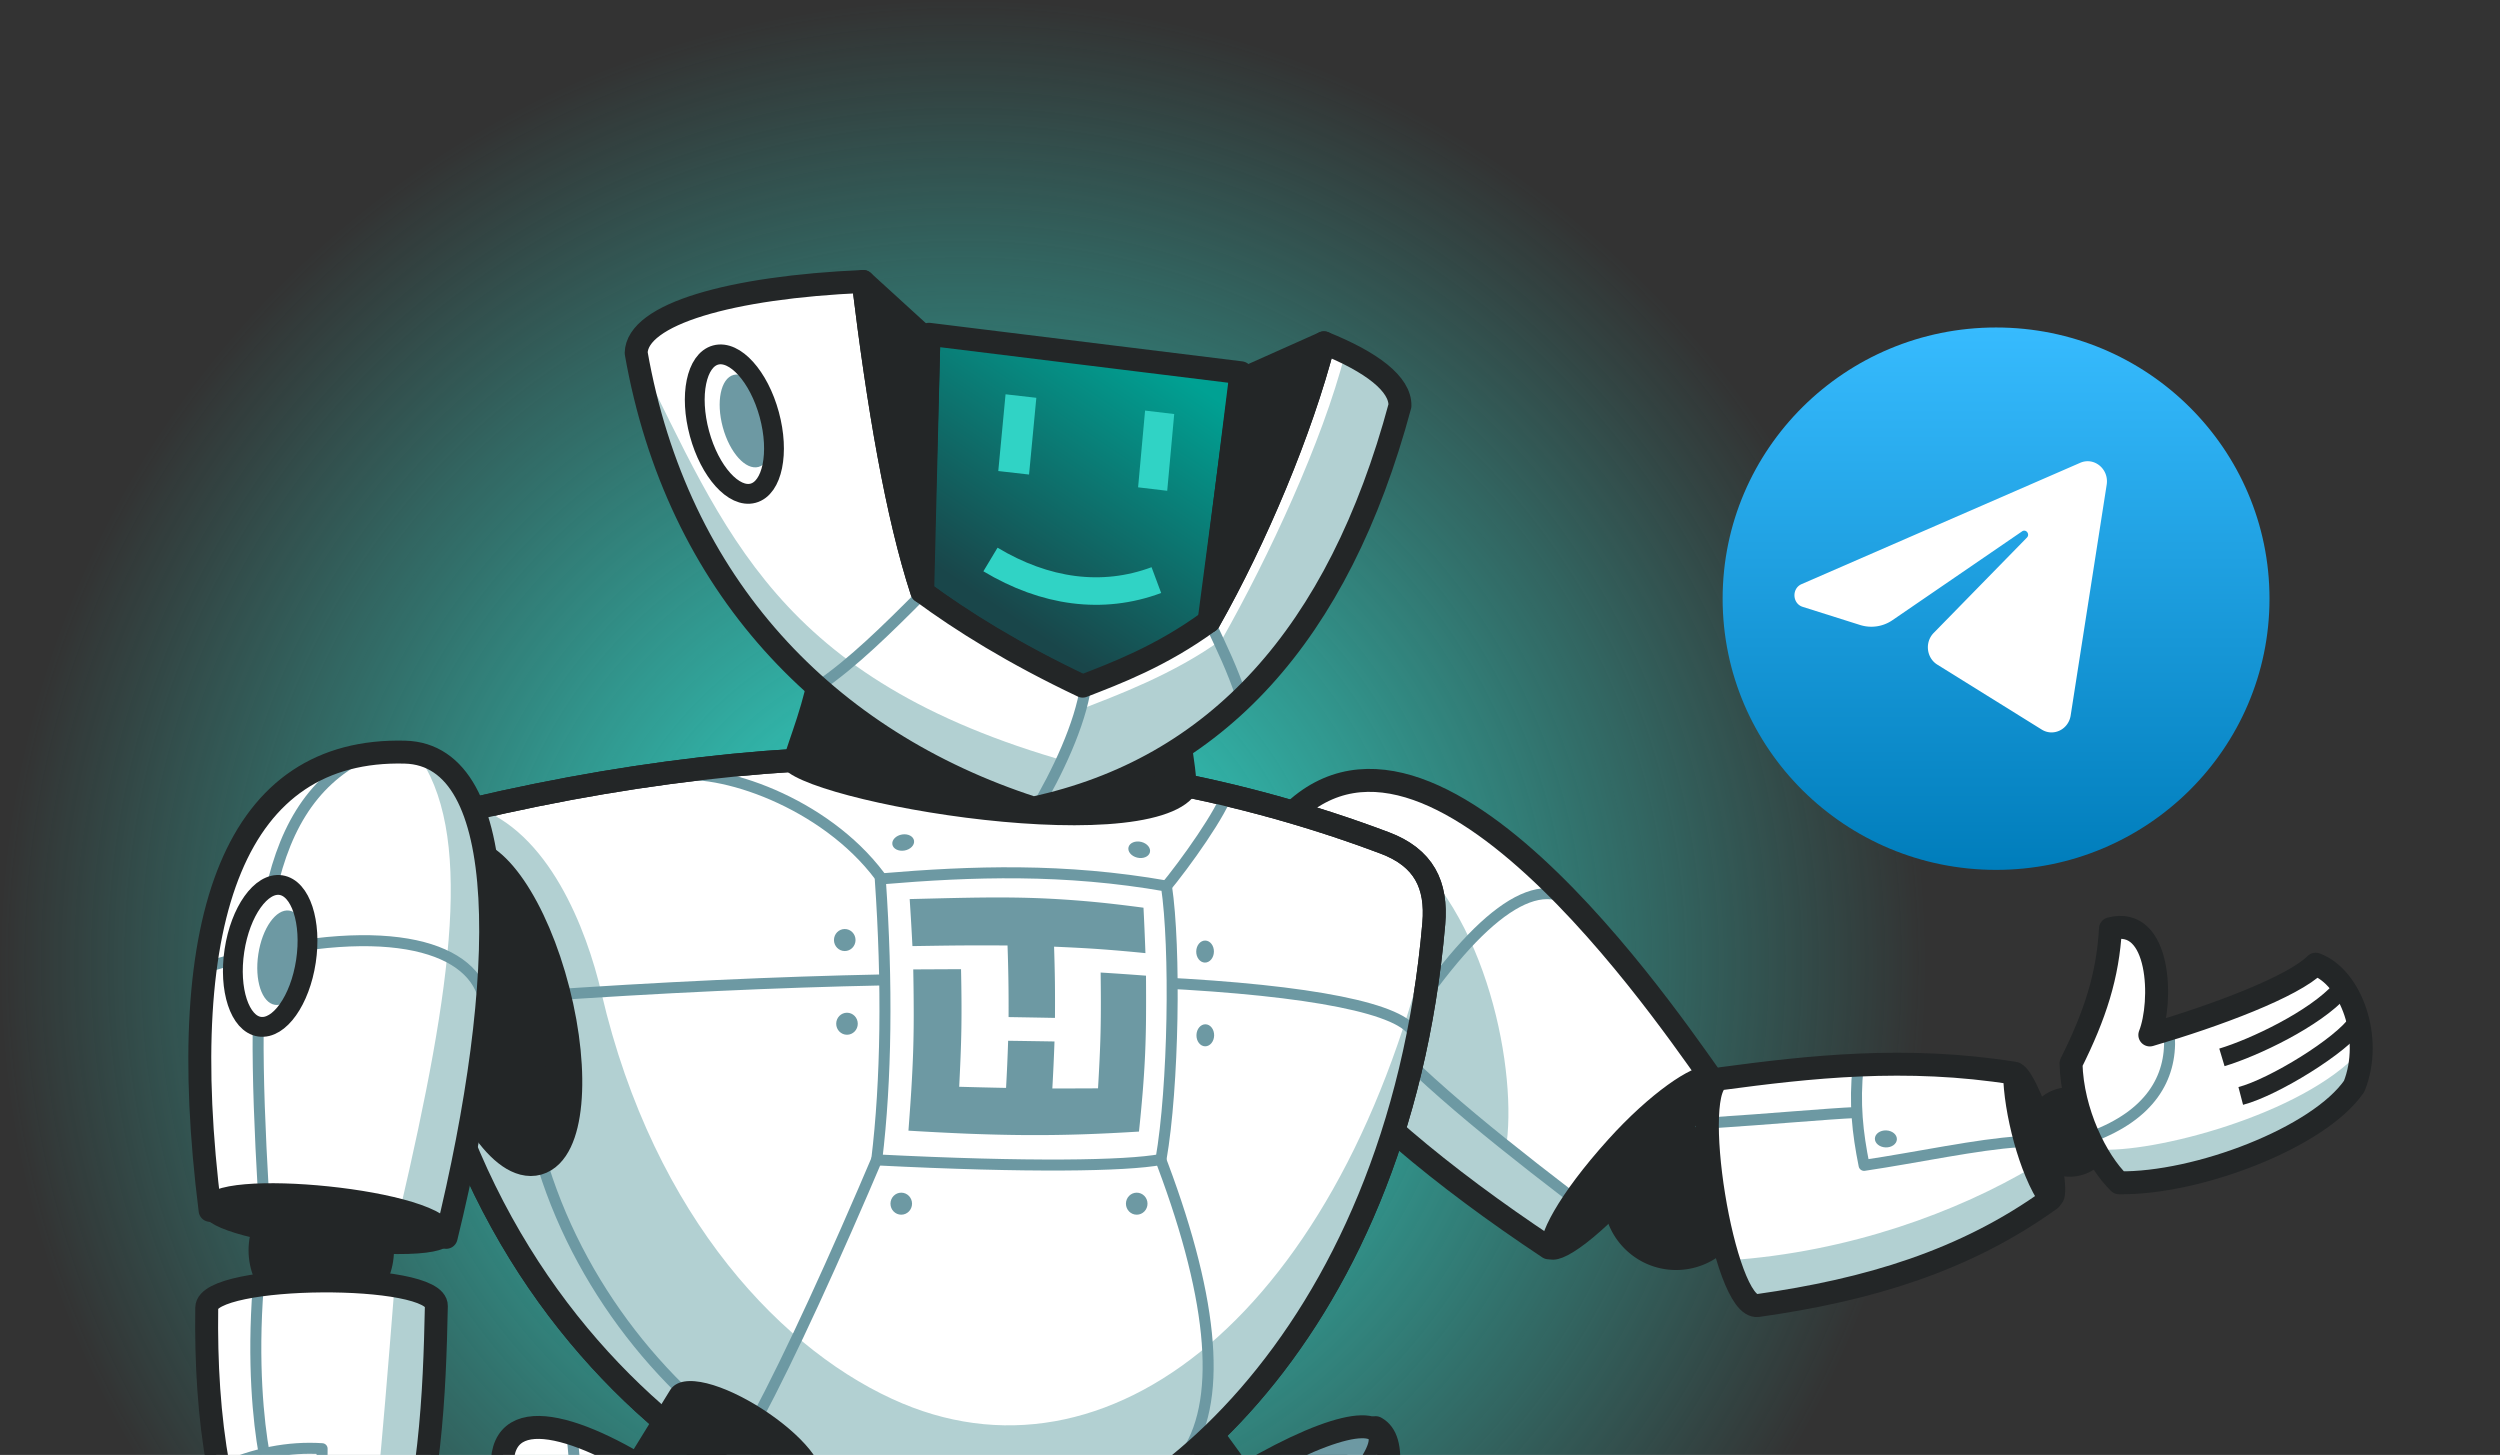 <svg xmlns="http://www.w3.org/2000/svg" width="488" height="284" fill="none" viewBox="0 0 488 284">
  <rect x="0" y="0" width="488" height="284" fill="#333333" stroke="none"/>
  <g clip-path="url(#a)">
    <circle cx="188" cy="188" r="188" fill="url(#b)"/>
    <path fill="url(#c)" d="M389.632 169.8c29.478 0 53.375-23.701 53.375-52.938 0-29.236-23.897-52.937-53.375-52.937s-53.375 23.7-53.375 52.937 23.897 52.938 53.375 52.938Z"/>
    <path fill="#fff" d="M411.226 94.602c.475-3.046-2.444-5.45-5.175-4.26l-54.383 23.681c-1.958.852-1.815 3.794.216 4.435l11.215 3.543a7.28 7.28 0 0 0 6.328-.955l25.285-17.325c.763-.523 1.594.552.942 1.218l-18.201 18.612c-1.765 1.805-1.415 4.864.709 6.185l20.378 12.674c2.285 1.422 5.226-.006 5.653-2.746l7.033-45.062Z"/>
    <path fill="#fff" fill-rule="evenodd" d="M302.3 243.581c8.622-14.755 18.116-26.934 32.198-33.186-30.516-42.864-60.264-66.971-77.494-55.075-27.109 18.716-3.509 55.841 45.296 88.261Z" clip-rule="evenodd"/>
    <path fill="#B2D0D2" fill-rule="evenodd" d="M272.63 221.146c11.514 10.225 21.502 17.837 29.962 22.835 2.407-3.806 4.685-6.797 6.847-8.976-7.677-5.673-22.553-16.89-34.012-26.93l-2.797 13.071Z" clip-rule="evenodd"/>
    <path fill="#B2D0D2" fill-rule="evenodd" d="M272.372 221.993c-40.395-22.298-16.705-73.36 3.211-54.889 16.6 15.393 21.244 47.599 17.796 59.699-2.549 8.944-8.997 1.818-21.007-4.81Z" clip-rule="evenodd"/>
    <path stroke="#6D99A3" stroke-linejoin="round" stroke-miterlimit="22.926" stroke-width="2.149" d="M306.915 176.09c-8.012-5.971-20.348 4.515-34.808 27.259"/>
    <path stroke="#6D99A3" stroke-linejoin="round" stroke-miterlimit="22.926" stroke-width="2.149" d="M306.111 233.157c-36.392-27.912-57.186-47.478-51.453-70.335"/>
    <path fill="#232627" fill-rule="evenodd" stroke="#232627" stroke-linejoin="round" stroke-miterlimit="22.926" stroke-width="2.149" d="M321.162 229.972c-23.013 25.538-25.858 14.726-6.454-6.806 16.078-17.838 32.317-21.894 6.454 6.806Z" clip-rule="evenodd"/>
    <path stroke="#232627" stroke-linejoin="round" stroke-miterlimit="22.926" stroke-width="4.479" d="M302.3 243.581c3.326-2.535 27.313-33.03 31.305-33.735-10.49-14.738-60.139-86.783-86.867-44.244-12.993 20.683 13.522 50.053 55.562 77.979Z" clip-rule="evenodd"/>
    <path fill="#232627" d="M337.932 242.975c5.117-5.944 4.451-14.915-1.488-20.036-5.939-5.121-14.901-4.454-20.017 1.49-5.117 5.944-4.451 14.914 1.488 20.035s14.901 4.455 20.017-1.489ZM412.491 218.934a8.732 8.732 0 0 0-10.518-6.484c-4.695 1.116-7.598 5.83-6.484 10.527a8.732 8.732 0 0 0 10.518 6.484c4.695-1.116 7.598-5.83 6.484-10.527Z"/>
    <path fill="#fff" fill-rule="evenodd" d="M460.157 210.788c2.508-11.917-.625-18.817-8.145-22.579-9.401 7.527-23.188 10.664-32.448 13.626 1.722-11.155 1.655-22.69-6.923-20.34-1.296 5.41-3.626 16.549-8.379 26.082.233 9.525 4.997 19.043 9.373 23.301 15.983.703 40.876-11.132 46.522-20.09Z" clip-rule="evenodd"/>
    <path stroke="#6D99A3" stroke-linejoin="round" stroke-miterlimit="22.926" stroke-width="2.149" d="M408.393 221.861c11.228-4.195 15.498-11.356 15.086-19.5"/>
    <path fill="#B2D0D2" fill-rule="evenodd" d="M413.08 230.438c14.594 1.479 33.289-5.849 46.45-17.766 1.254-3.136 1.881-6.899 1.255-7.526-11.282 12.544-40.958 20.07-51.238 19.216l3.533 6.076Z" clip-rule="evenodd"/>
    <path stroke="#232627" stroke-linejoin="round" stroke-miterlimit="22.926" stroke-width="4.479" d="M459.531 212.043c3.761-9.408-.624-21.325-7.518-23.833-4.387 4.391-19.429 10.037-32.369 13.815 2.534-6.384 2.18-23.33-7.68-20.739-.521 9.186-2.948 16.758-7.702 26.291.234 9.525 4.998 19.044 9.374 23.302 15.217.24 39.001-8.8 45.895-18.836Z" clip-rule="evenodd"/>
    <path stroke="#232627" stroke-linejoin="round" stroke-miterlimit="22.926" stroke-width="3.581" d="M433.718 206.4c6.267-1.881 18.174-7.526 23.188-13.171M437.394 213.927c6.359-1.656 19.762-9.867 22.789-14.426"/>
    <path fill="#fff" fill-rule="evenodd" d="M393.245 209.499c-21.272-3.42-40.275-1.218-57.314 1.059-6.653.889.505 45.227 7.183 44.283 21.517-3.039 40.441-8.701 57.145-20.751-3.975-5.628-6.942-17.353-7.014-24.591Z" clip-rule="evenodd"/>
    <path fill="#B2D0D2" fill-rule="evenodd" d="M341.353 254.538c19.262-.904 39.29-7.45 58.371-19.375-.541-2.035-.903-5.004-2.718-7.474-14.761 8.815-36.017 16.749-59.597 18.325l3.944 8.524Z" clip-rule="evenodd"/>
    <path stroke="#6D99A3" stroke-linejoin="round" stroke-miterlimit="22.926" stroke-width="2.149" d="M362.696 208.213c-.734 7.259-.111 12.819 1.175 19.266 10.416-1.546 22.274-4.125 30.207-4.597"/>
    <path stroke="#6D99A3" stroke-linejoin="round" stroke-miterlimit="22.926" stroke-width="2.149" d="M333.956 219.177c10.942-.685 22.663-1.769 28.463-2.018"/>
    <path fill="#232627" stroke="#232627" stroke-linejoin="round" stroke-miterlimit="22.926" stroke-width="2.435" d="M401.241 234.286c1.301-.208.66-6.099-1.433-13.157-2.092-7.058-4.844-12.61-6.146-12.402-1.301.209-.66 6.099 1.433 13.157s4.844 12.611 6.146 12.402Z"/>
    <path stroke="#232627" stroke-linejoin="round" stroke-miterlimit="22.926" stroke-width="4.479" d="M393.245 209.499c-21.272-3.42-40.275-1.218-57.314 1.059-6.653.889.505 45.227 7.183 44.283 21.517-3.039 40.441-8.701 57.145-20.751-3.975-5.628-6.942-17.353-7.014-24.591Z" clip-rule="evenodd"/>
    <path fill="#6D99A3" d="M370.273 222.392c.033-.917-.901-1.695-2.088-1.738-1.186-.043-2.174.665-2.208 1.582-.033.916.902 1.695 2.088 1.738 1.186.043 2.175-.665 2.208-1.582Z"/>
    <path fill="#fff" fill-rule="evenodd" d="M249.902 366.883c-12.413 26.008-20.973 24.98-32.656 5.436-7.941-13.291-13.719-33.72-13.587-47.104 5.435-10.417 17.178-20.444 47.624-37.25 8.557-4.723 11.55-7.131 16.989-9.285 2.13 1.179 2.896 3.86 2.481 8.79-2.435 28.937-10.064 56.812-20.851 79.413Z" clip-rule="evenodd"/>
    <path fill="#B2D0D2" fill-rule="evenodd" d="M251.495 364.059c14.403-37.716 21.273-66.537 18.932-83.519-4.135 11.173-15.649 24.098-21.592 28.936-4.003 29.266-10.483 44.61-19.82 59.797l22.48-5.214Z" clip-rule="evenodd"/>
    <path stroke="#232627" stroke-linejoin="round" stroke-miterlimit="22.926" stroke-width="4.479" d="M250.158 366.883c-12.416 26.008-20.976 24.98-32.655 5.436-7.941-13.291-14.192-33.878-14.06-47.262 5.435-10.417 17.651-20.289 48.097-37.092 8.557-4.723 11.55-7.131 16.988-9.285 2.13 1.179 2.893 3.86 2.478 8.79-2.431 28.937-10.061 56.812-20.848 79.413Z" clip-rule="evenodd"/>
    <path fill="#6D99A3" fill-rule="evenodd" stroke="#232627" stroke-linejoin="round" stroke-miterlimit="22.926" stroke-width="4.479" d="M231.416 295.171c45.347-30.681 52.983-15.24 7.185 15.95-48.923 33.319-42.952 8.246-7.185-15.95Z" clip-rule="evenodd"/>
    <path fill="#232627" fill-rule="evenodd" d="M247.379 290.943c4.948 6.815-23.514 26.632-27.879 20.69l-16.114-21.92 26.973-22.217 17.02 23.447Z" clip-rule="evenodd"/>
    <path fill="#232627" d="M62.71 258.266c7.838 0 14.191-6.36 14.191-14.205s-6.353-14.205-14.191-14.205c-7.839 0-14.192 6.36-14.192 14.205s6.353 14.205 14.191 14.205Z"/>
    <path fill="#fff" fill-rule="evenodd" stroke="#232627" stroke-linejoin="round" stroke-miterlimit="22.926" stroke-width="4.479" d="M78.237 161.448c2.395 100.071 75.879 141.564 109.569 141.883 33.622.315 85.016-41.489 92.069-123.023.655-7.608-1.926-12.89-9.613-15.781-56.46-21.25-120.467-22.279-192.025-3.079Z" clip-rule="evenodd"/>
    <path fill="#B2D0D2" fill-rule="evenodd" d="M95.773 235.589c17.496 31.423 40.922 53.282 78.661 66.864 24.904 3.569 53.492-8.887 70.756-30.979 22.562-28.872 33.049-67.469 35.175-94.847-16.544 77.338-62.228 114.925-104.198 97.33-22.831-9.571-48.466-35.96-58.744-80.043-2.968-12.721-10.351-31.685-24.8-36.436-17.143 22.733-11.783 50.135 3.15 78.111Z" clip-rule="evenodd"/>
    <path stroke="#6D99A3" stroke-linejoin="round" stroke-miterlimit="22.926" stroke-width="2.149" d="M104.727 223.194c13.207 51.107 68.239 88.826 112.351 70.329"/>
    <path stroke="#6D99A3" stroke-miterlimit="22.926" stroke-width="2.149" d="M104.032 194.473c99.659-6.984 168.102-2.587 172.065 7.454"/>
    <path stroke="#6D99A3" stroke-linejoin="round" stroke-miterlimit="22.926" stroke-width="2.149" d="M172.696 172.365c-10.143-14.796-30.553-22.337-40.95-21.069M227.228 173.561c4.02-4.791 11.536-15.342 12.446-19.123M171.9 224.556c-9.076 21.404-17.638 40.074-24.161 52.29M226.033 224.954c10.515 27.127 12.808 47.563 5.702 58.564"/>
    <path stroke="#232627" stroke-linejoin="round" stroke-miterlimit="22.926" stroke-width="4.479" d="M78.237 161.448c2.395 100.071 75.879 141.564 109.569 141.883 33.622.315 85.016-41.489 92.069-123.023.655-7.608-1.926-12.89-9.613-15.781-56.46-21.25-120.467-22.279-192.025-3.079Z" clip-rule="evenodd"/>
    <path fill="#232627" fill-rule="evenodd" d="M230.715 130.62c.967 11.227 3.822 23.12 2.483 24.614-9.951 13.546-82.351.24-80.496-6.349 1.457-5.182 4.289-11.342 5.761-20.637l72.252 2.372Z" clip-rule="evenodd"/>
    <path fill="#fff" fill-rule="evenodd" stroke="#6D99A3" stroke-linejoin="round" stroke-miterlimit="22.926" stroke-width="2.149" d="M171.136 226.412c29.594 1.498 48.648 1.197 55.486-.082 2.477-14.266 2.875-41.246 1.067-53.372-19.87-3.487-37.725-2.924-55.862-1.387 1.421 20.444 1.192 39.393-.691 54.841Z" clip-rule="evenodd"/>
    <path fill="#232627" stroke="#232627" stroke-miterlimit="22.926" stroke-width="7.069" d="M104.72 225.874c5.798-1.623 7.144-16.042 3.007-32.205-4.137-16.164-12.191-27.951-17.989-26.328-5.798 1.623-7.144 16.042-3.007 32.205 4.138 16.163 12.192 27.951 17.989 26.328Z"/>
    <path fill="url(#d)" fill-rule="evenodd" stroke="#232627" stroke-linejoin="round" stroke-miterlimit="22.926" stroke-width="4.479" d="m180.105 115.65 1.232-50.4 60.906 7.512-6.076 48.705c-9.396 6.857-18.251 10.151-24.664 12.648-13.475-6.378-23.539-12.684-31.398-18.465Z" clip-rule="evenodd"/>
    <path fill="#fff" fill-rule="evenodd" d="M273.271 79.197c-12.017 44.689-35.875 70.87-71.577 78.543-40.39-13.091-66.228-42.702-77.514-88.84.162-7.563 18.333-12.826 44.302-13.958 2.983 24.48 6.571 45.571 11.451 60.529 7.858 5.781 17.922 12.086 31.398 18.465 6.413-2.498 15.268-5.792 24.664-12.648 9.118-16.099 18.028-37.256 22.437-54.37 9.395 3.78 14.929 8.059 14.839 12.28Z" clip-rule="evenodd"/>
    <path fill="#B2D0D2" fill-rule="evenodd" d="M203.65 157.836c-42.024-12.18-68.407-41.569-79.143-88.169 17.146 34.013 26.91 62.907 84.236 79.12-.57 2.856-2.267 5.873-5.093 9.049Z" clip-rule="evenodd"/>
    <path fill="#6D99A3" d="M148.066 91.147c2.505-.681 3.444-5.254 2.097-10.213-1.347-4.96-4.469-8.427-6.974-7.746-2.505.682-3.444 5.254-2.097 10.214 1.347 4.96 4.469 8.427 6.974 7.745Z"/>
    <path fill="#B2D0D2" fill-rule="evenodd" d="M273.272 79.197c-12.017 44.69-35.875 70.871-71.577 78.543 3.732-6.411 5.866-9.075 9.452-19.349 6.413-2.498 18.007-6.751 27.403-13.607 9.118-16.103 19.582-38.585 23.995-55.698 9.394 3.778 10.817 5.891 10.727 10.111Z" clip-rule="evenodd"/>
    <path stroke="#6D99A3" stroke-miterlimit="22.926" stroke-width="2.149" d="M211.932 133.949c-1.038 7.354-5.56 17.028-10.023 24.438M180.221 115.725c-7.301 7.367-13.705 13.599-20.088 18.022M236.122 121.392c2.541 5.42 4.303 8.959 6.314 14.877"/>
    <path stroke="#232627" stroke-linejoin="round" stroke-miterlimit="22.926" stroke-width="4.479" d="M273.271 79.197c-12.017 44.689-35.875 70.87-71.577 78.543-40.39-13.091-69.544-43.543-77.514-88.84.162-7.563 18.333-12.826 44.302-13.958 2.983 24.48 6.571 45.571 11.451 60.529 7.858 5.781 17.922 12.086 31.398 18.465 6.413-2.498 15.268-5.792 24.664-12.648 9.118-16.099 18.028-37.256 22.437-54.37 9.395 3.78 14.929 8.059 14.839 12.28Z" clip-rule="evenodd"/>
    <path fill="#232627" fill-rule="evenodd" stroke="#232627" stroke-linejoin="round" stroke-miterlimit="22.926" stroke-width="4.479" d="M235.996 121.288c9.118-16.098 18.028-37.255 22.437-54.369l-16.219 7.24-6.218 47.129ZM179.933 115.471l1.374-48.827-12.825-11.702c2.983 24.48 6.571 45.572 11.451 60.529Z" clip-rule="evenodd"/>
    <path stroke="#232627" stroke-miterlimit="22.926" stroke-width="3.869" d="M147.012 96.273c3.762-1.023 5.172-7.89 3.149-15.339-2.022-7.448-6.712-12.656-10.474-11.632-3.761 1.023-5.171 7.89-3.149 15.339 2.023 7.448 6.712 12.656 10.474 11.632Z"/>
    <path fill="#30D3C5" d="m202.292 77.65-6.007-.683-1.421 14.98 6.007.683 1.421-14.98ZM229.205 80.822l-5.685-.677-1.363 14.981 5.685.677 1.363-14.981Z"/>
    <path stroke="#30D3C5" stroke-miterlimit="22.926" stroke-width="5.372" d="M193.339 109.214c10.653 6.389 21.832 7.951 32.383 4.02"/>
    <path fill="#fff" fill-rule="evenodd" d="M41.01 236.267c16.799-3.089 32.158-1.337 46.078 5.264 12.53-51.121 12.885-94.18-8.042-94.714-32.694-.835-45.354 31.284-38.036 89.45Z" clip-rule="evenodd"/>
    <path fill="#fff" fill-rule="evenodd" d="M41.01 236.267c16.799-3.089 32.158-1.337 46.078 5.264 12.53-51.121 12.885-94.18-8.042-94.714-32.694-.835-45.354 31.284-38.036 89.45Z" clip-rule="evenodd"/>
    <path stroke="#6D99A3" stroke-linejoin="round" stroke-miterlimit="22.926" stroke-width="2.149" d="M51.389 232.357c-2.628-45.817-1.39-74.356 19.652-84.927"/>
    <path fill="#B2D0D2" fill-rule="evenodd" d="M81.24 146.907c5.145.487 4.852 1.576 5.89 3.275 11.324 15.283 11.324 45.434 0 90.46-3.724-1.275-6.756-2.669-9.094-4.189 10.408-44.596 14.475-74.234 3.204-89.546Z" clip-rule="evenodd"/>
    <path stroke="#6D99A3" stroke-linejoin="round" stroke-miterlimit="22.926" stroke-width="2.149" d="M40.022 188.826c32.2-9.403 50.506-5.046 54.11 4.945"/>
    <path fill="#fff" fill-rule="evenodd" d="M77.456 311.773c6.627-20.515 7.361-39.65 7.72-56.851.139-6.715-44.732-6.418-44.821.33-.294 21.751 2.406 41.331 11.746 59.7 6.166-3.071 18.199-4.214 25.355-3.179Z" clip-rule="evenodd"/>
    <path stroke="#6D99A3" stroke-linejoin="round" stroke-miterlimit="22.926" stroke-width="2.149" d="M50.397 251.224c-1.135 14.821.043 26.249 1.17 32.548"/>
    <path stroke="#6D99A3" stroke-linejoin="round" stroke-miterlimit="22.926" stroke-width="2.149" d="M42.932 286.686c6.742-3.024 13.39-4.325 19.945-3.902-.154 10.538.351 19.748 1.518 27.631"/>
    <path fill="#B2D0D2" fill-rule="evenodd" d="M77.166 312.186c5.643-11.944 8.374-30.843 8.188-56.697-1.59-2.777-5.635-4.476-8.388-3.838-2.513 31.9-4.332 52.501-6.294 60.42l6.494.115Z" clip-rule="evenodd"/>
    <path fill="#232627" fill-rule="evenodd" d="M62.932 243.799c-34.793-3.885-27.3-12.897 2.033-9.618 24.303 2.716 37.063 13.986-2.033 9.618ZM130.794 271.37c4.716-7.658 33.722 11.327 29.279 18.652l-14.893 24.575-30.386-17.258 16-25.969Z" clip-rule="evenodd"/>
    <path fill="#fff" fill-rule="evenodd" d="M117.759 367.471c12.417 26.012 22.155 24.392 33.837 4.848 7.941-13.291 13-28.847 13.032-42.234.05-21.838-68.98-71.605-66.538-42.615 2.434 28.937 8.882 57.4 19.669 80.001Z" clip-rule="evenodd"/>
    <path stroke="#6D99A3" stroke-linejoin="round" stroke-miterlimit="22.926" stroke-width="2.149" d="M111.654 279.923c3.552 40.296 8.317 70.092 14.3 89.386"/>
    <path stroke="#232627" stroke-linejoin="round" stroke-miterlimit="22.926" stroke-width="4.479" d="M41.01 236.267c-.422-6.35 46.12-1.957 46.078 5.264 12.53-51.121 12.885-94.18-8.042-94.714-32.694-.835-45.354 31.284-38.036 89.45Z" clip-rule="evenodd"/>
    <path fill="#6D99A3" fill-rule="evenodd" d="M177.569 175.499c3.902-.094 7.794-.201 11.657-.266 3.867-.064 7.719-.078 11.543.029 3.784.104 7.547.337 11.285.659 3.741.323 7.457.774 11.156 1.262.15 2.96.275 5.916.379 8.869a313.5 313.5 0 0 0-8.861-.774c-2.972-.212-5.972-.355-8.972-.488.075 2.333.136 4.666.165 6.977.025 2.312.025 4.63.01 6.927-3.014-.057-6.025-.111-9.058-.161a330.83 330.83 0 0 0-.204-13.972 603.474 603.474 0 0 0-9.226-.007c-3.097.021-6.215.079-9.337.125a541.654 541.654 0 0 0-.537-9.18Zm9.667 36.637c3.057.089 6.107.161 9.147.222.172-3.064.308-6.135.405-9.202 3.032.043 6.039.089 9.05.139a411.297 411.297 0 0 1-.422 9.17c2.982.004 5.954-.003 8.918-.021.222-3.745.419-7.497.501-11.259.083-3.759.054-7.547.011-11.346 2.961.18 5.911.387 8.854.613.014 2.559.025 5.121.007 7.669a199.445 199.445 0 0 1-.182 7.625c-.111 2.527-.28 5.064-.484 7.586a354.201 354.201 0 0 1-.712 7.551c-3.659.229-7.332.415-11.024.537-3.687.122-7.396.169-11.127.147-3.77-.025-7.558-.125-11.364-.272a603.916 603.916 0 0 1-11.485-.591c.193-2.598.387-5.2.548-7.805.157-2.605.293-5.228.376-7.848.082-2.619.114-5.246.104-7.891-.008-2.637-.04-5.282-.09-7.933 3.122-.011 6.226-.036 9.327-.04.082 3.845.125 7.705.068 11.525-.061 3.816-.237 7.629-.426 11.424Z" clip-rule="evenodd"/>
    <path fill="#6D99A3" d="M175.925 237.109c1.163 0 2.106-.962 2.106-2.15 0-1.187-.943-2.15-2.106-2.15-1.162 0-2.105.963-2.105 2.15 0 1.188.943 2.15 2.105 2.15ZM221.888 237.109c1.163 0 2.106-.962 2.106-2.15 0-1.187-.943-2.15-2.106-2.15-1.162 0-2.105.963-2.105 2.15 0 1.188.943 2.15 2.105 2.15ZM165.332 201.984c1.162 0 2.105-.963 2.105-2.15 0-1.188-.943-2.15-2.105-2.15-1.163 0-2.105.962-2.105 2.15 0 1.187.942 2.15 2.105 2.15ZM164.895 185.644c1.163 0 2.105-.963 2.105-2.15 0-1.188-.942-2.15-2.105-2.15-1.162 0-2.105.962-2.105 2.15 0 1.187.943 2.15 2.105 2.15ZM235.232 204.241c.953.019 1.745-.93 1.768-2.117.022-1.188-.732-2.166-1.686-2.184-.953-.019-1.745.929-1.767 2.117-.023 1.188.731 2.166 1.685 2.184ZM235.188 187.898c.953.018 1.745-.93 1.768-2.118.022-1.188-.732-2.165-1.686-2.184-.953-.018-1.745.93-1.767 2.118-.023 1.188.731 2.165 1.685 2.184ZM220.29 165.357c-.225.846.526 1.763 1.677 2.047 1.151.285 2.267-.17 2.492-1.016.226-.846-.525-1.762-1.676-2.047-1.152-.284-2.268.171-2.493 1.016ZM174.186 164.812c.127.867 1.179 1.411 2.349 1.216 1.17-.194 2.015-1.054 1.887-1.92-.127-.866-1.179-1.411-2.349-1.216-1.17.195-2.015 1.054-1.887 1.92Z"/>
    <path stroke="#232627" stroke-linejoin="round" stroke-miterlimit="22.926" stroke-width="4.479" d="M77.456 311.773c6.627-20.515 7.361-39.65 7.72-56.851.139-6.715-44.732-6.418-44.821.33-.294 21.751 2.406 41.331 11.746 59.7 6.166-3.071 18.199-4.214 25.355-3.179ZM117.759 367.471c12.417 26.012 22.155 24.392 33.837 4.848 7.941-13.291 13-28.847 13.032-42.234.05-21.838-68.98-71.605-66.538-42.615 2.434 28.937 8.882 57.4 19.669 80.001Z" clip-rule="evenodd"/>
    <path fill="#fff" d="M50.648 200.409c3.854.585 7.915-5.128 9.07-12.759 1.156-7.631-1.033-14.291-4.887-14.875-3.854-.585-7.915 5.128-9.07 12.759-1.156 7.631 1.033 14.291 4.887 14.875Z"/>
    <path fill="#6D99A3" d="M53.68 196.146c2.566.389 5.27-3.415 6.04-8.496.768-5.081-.689-9.516-3.255-9.905-2.567-.389-5.27 3.414-6.04 8.496-.769 5.081.688 9.516 3.255 9.905Z"/>
    <path stroke="#232627" stroke-miterlimit="22.926" stroke-width="3.869" d="M50.648 200.409c3.854.585 7.915-5.128 9.07-12.759 1.156-7.631-1.033-14.291-4.887-14.875-3.854-.585-7.915 5.128-9.07 12.759-1.156 7.631 1.033 14.291 4.887 14.875Z"/>
  </g>
  <defs>
    <linearGradient id="c" x1="389.632" x2="389.632" y1="63.925" y2="169.8" gradientUnits="userSpaceOnUse">
      <stop stop-color="#37BBFE"/>
      <stop offset="1" stop-color="#007DBB"/>
    </linearGradient>
    <linearGradient id="d" x1="229.536" x2="192.516" y1="72.522" y2="127.442" gradientUnits="userSpaceOnUse">
      <stop stop-color="#00A193"/>
      <stop offset=".871" stop-color="#19464A"/>
      <stop offset="1" stop-color="#19464A"/>
    </linearGradient>
    <radialGradient id="b" cx="0" cy="0" r="1" gradientTransform="rotate(90 0 188) scale(188)" gradientUnits="userSpaceOnUse">
      <stop offset=".12" stop-color="#30D3C5"/>
      <stop offset="1" stop-color="#30D3C5" stop-opacity="0"/>
    </radialGradient>
    <clipPath id="a">
      <path fill="#fff" d="M0 0h488v284H0z"/>
    </clipPath>
  </defs>
</svg>
